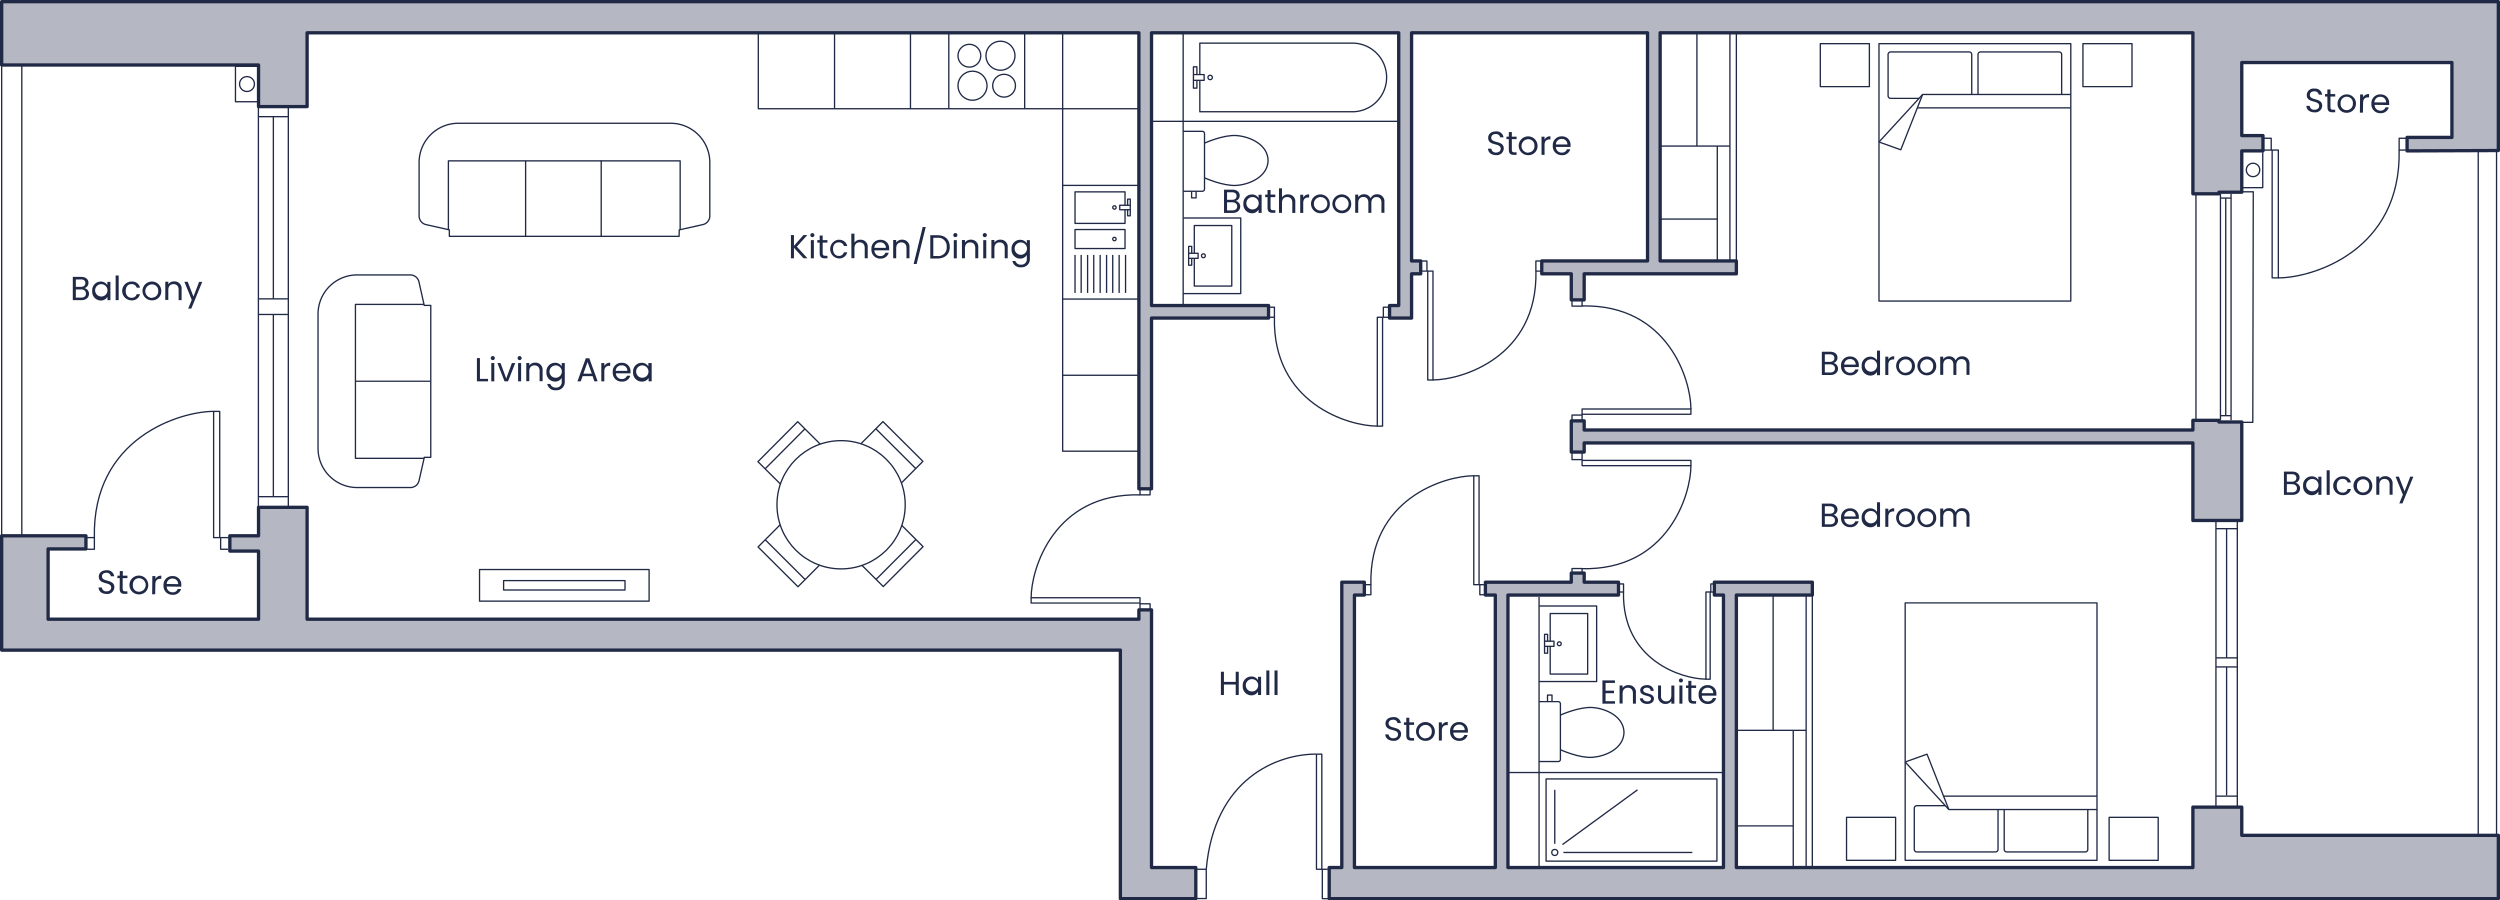<?xml version="1.0" encoding="UTF-8"?> <svg xmlns="http://www.w3.org/2000/svg" viewBox="0 0 752.03 270.83"><defs><style>.cls-1{fill:none;stroke-width:0.4px;}.cls-1,.cls-2{stroke:#202945;stroke-linejoin:round;}.cls-2{fill:#b5b7c2;stroke-linecap:round;}.cls-3{fill:#202945;}</style></defs><g id="Lines"><line class="cls-1" x1="584" y1="270.32" x2="584" y2="270.32"></line><line class="cls-1" x1="469.35" y1="261.12" x2="469.35" y2="260.96"></line><line class="cls-1" x1="504.23" y1="261.12" x2="504.23" y2="260.96"></line><line class="cls-1" x1="511.98" y1="261.12" x2="511.98" y2="260.96"></line><line class="cls-1" x1="523.61" y1="261.12" x2="523.61" y2="260.96"></line><line class="cls-1" x1="546.86" y1="261.12" x2="546.86" y2="260.96"></line><line class="cls-1" x1="538.14" y1="260.96" x2="537.74" y2="261.2"></line><line class="cls-1" x1="194.76" y1="186.28" x2="194.68" y2="186.28"></line><line class="cls-1" x1="718.43" y1="0.58" x2="718.91" y2="0.9"></line><line class="cls-1" x1="538.22" y1="9.63" x2="538.63" y2="9.87"></line><line class="cls-1" x1="676.69" y1="45.39" x2="676.69" y2="45.3"></line><line class="cls-1" x1="674.35" y1="24.56" x2="674.35" y2="18.82"></line><line class="cls-1" x1="10.44" y1="161.17" x2="6.56" y2="161.17"></line><line class="cls-1" x1="6.56" y1="19.55" x2="10.44" y2="19.55"></line><line class="cls-1" x1="6.56" y1="161.17" x2="6.56" y2="19.55"></line><line class="cls-1" x1="6.56" y1="19.55" x2="10.44" y2="19.55"></line><line class="cls-1" x1="6.56" y1="161.17" x2="10.44" y2="161.17"></line><line class="cls-1" x1="745.48" y1="251.27" x2="741.6" y2="251.27"></line><line class="cls-1" x1="745.48" y1="45.39" x2="745.48" y2="251.27"></line><line class="cls-1" x1="741.6" y1="251.27" x2="745.48" y2="251.27"></line><line class="cls-1" x1="462.97" y1="179.57" x2="462.97" y2="260.96"></line><line class="cls-1" x1="0.5" y1="161.55" x2="0.5" y2="19.08"></line><line class="cls-1" x1="21.42" y1="161.17" x2="21.34" y2="161.17"></line><line class="cls-1" x1="21.34" y1="161.17" x2="21.25" y2="161.17"></line><line class="cls-1" x1="21.25" y1="161.17" x2="10.44" y2="161.17"></line><line class="cls-1" x1="10.44" y1="19.55" x2="21.25" y2="19.55"></line><line class="cls-1" x1="21.25" y1="19.55" x2="21.34" y2="19.55"></line><line class="cls-1" x1="21.34" y1="19.55" x2="21.42" y2="19.55"></line><line class="cls-1" x1="750.99" y1="251.27" x2="750.99" y2="45.39"></line><line class="cls-1" x1="734.42" y1="251.27" x2="734.34" y2="251.27"></line><line class="cls-1" x1="734.34" y1="251.27" x2="734.25" y2="251.27"></line><line class="cls-1" x1="734.25" y1="45.39" x2="734.34" y2="45.39"></line><line class="cls-1" x1="545.17" y1="179" x2="545.17" y2="260.96"></line><line class="cls-1" x1="539.43" y1="248.44" x2="522.21" y2="248.44"></line><line class="cls-1" x1="539.43" y1="219.7" x2="539.43" y2="261.2"></line><line class="cls-1" x1="543.31" y1="219.7" x2="522.21" y2="219.7"></line><line class="cls-1" x1="533.38" y1="179" x2="533.38" y2="219.7"></line><line class="cls-1" x1="522.32" y1="9.87" x2="522.32" y2="78.49"></line><line class="cls-1" x1="516.58" y1="65.89" x2="499.39" y2="65.89"></line><line class="cls-1" x1="516.58" y1="43.94" x2="516.58" y2="78.49"></line><line class="cls-1" x1="520.38" y1="43.94" x2="499.39" y2="43.94"></line><line class="cls-1" x1="510.45" y1="9.87" x2="510.45" y2="43.94"></line><line class="cls-1" x1="520.38" y1="9.87" x2="520.38" y2="78.49"></line><line class="cls-1" x1="420.75" y1="36.5" x2="346.39" y2="36.5"></line><line class="cls-1" x1="355.91" y1="10.25" x2="355.91" y2="91.89"></line><line class="cls-1" x1="674.35" y1="45.8" x2="674.35" y2="45.95"></line><polyline class="cls-1" points="680.66 45.8 680.66 56.45 674.6 56.45"></polyline><line class="cls-1" x1="77.77" y1="30.61" x2="77.77" y2="30.45"></line><polyline class="cls-1" points="70.83 19.96 70.83 30.61 77.77 30.61"></polyline><line class="cls-1" x1="70.83" y1="19.96" x2="77.77" y2="19.96"></line><line class="cls-1" x1="77.77" y1="19.96" x2="70.83" y2="19.96"></line><line class="cls-1" x1="468.3" y1="179" x2="465.48" y2="179"></line><line class="cls-1" x1="518.44" y1="240.94" x2="518.44" y2="243.76"></line><line class="cls-1" x1="518.44" y1="240.94" x2="518.44" y2="240.13"></line><line class="cls-1" x1="463.14" y1="232.38" x2="462.81" y2="232.38"></line><line class="cls-1" x1="319.66" y1="112.89" x2="342.59" y2="112.89"></line><polyline class="cls-1" points="342.59 135.73 319.66 135.73 319.66 10.25"></polyline><line class="cls-1" x1="273.88" y1="32.71" x2="273.88" y2="9.87"></line><line class="cls-1" x1="251.04" y1="9.87" x2="251.04" y2="32.71"></line><polyline class="cls-1" points="228.11 9.87 228.11 32.71 342.59 32.71"></polyline><polyline class="cls-1" points="342.93 181.4 310.18 181.4 310.18 179.81 342.93 179.81 342.93 183.8"></polyline><polyline class="cls-1" points="345.96 146.96 345.96 148.86 342.93 148.86 342.93 146.96"></polyline><polyline class="cls-1" points="345.96 183.59 345.96 181.63 342.93 181.63"></polyline><path class="cls-1" d="M355.15,299.52c0-8.65,6.84-31.55,32.75-30.95" transform="translate(-44.97 -119.71)"></path><polyline class="cls-1" points="444.92 175.87 444.92 143.12 443.33 143.12 443.33 175.87 447.32 175.87"></polyline><polyline class="cls-1" points="410.48 178.9 412.38 178.9 412.38 175.87 410.48 175.87"></polyline><polyline class="cls-1" points="447.11 178.9 445.15 178.9 445.15 175.87"></polyline><path class="cls-1" d="M488.3,262.83c-8.65,0-31.55,6.83-30.95,32.74" transform="translate(-44.97 -119.71)"></path><polyline class="cls-1" points="429.48 81.55 429.48 114.3 431.06 114.3 431.06 81.55 427.07 81.55"></polyline><polyline class="cls-1" points="463.92 78.52 462.01 78.52 462.01 81.55 463.92 81.55"></polyline><polyline class="cls-1" points="427.29 78.52 429.24 78.52 429.24 81.55"></polyline><path class="cls-1" d="M476,234c8.65,0,31.54-6.84,31-32.75" transform="translate(-44.97 -119.71)"></path><polyline class="cls-1" points="475.91 124.61 508.65 124.61 508.65 123.03 475.91 123.03 475.91 127.02"></polyline><polyline class="cls-1" points="472.88 90.18 472.88 92.08 475.91 92.08 475.91 90.18"></polyline><polyline class="cls-1" points="472.88 126.81 472.88 124.85 475.91 124.85"></polyline><path class="cls-1" d="M553.62,242.74c0-8.65-6.84-31.55-32.75-31" transform="translate(-44.97 -119.71)"></path><polyline class="cls-1" points="683.49 45.14 683.49 83.59 685.35 83.59 685.35 45.14 680.66 45.14"></polyline><polyline class="cls-1" points="723.92 41.59 721.69 41.59 721.69 45.14 723.92 45.14"></polyline><polyline class="cls-1" points="680.92 41.59 683.21 41.59 683.21 45.14"></polyline><path class="cls-1" d="M730.32,203.3c10.15,0,37-8,36.34-38.46" transform="translate(-44.97 -119.71)"></path><polyline class="cls-1" points="475.91 138.49 508.65 138.49 508.65 140.07 475.91 140.07 475.91 136.08"></polyline><polyline class="cls-1" points="472.88 172.92 472.88 171.02 475.91 171.02 475.91 172.92"></polyline><polyline class="cls-1" points="472.88 136.3 472.88 138.25 475.91 138.25"></polyline><path class="cls-1" d="M553.62,259.78c0,8.65-6.84,31.54-32.75,31" transform="translate(-44.97 -119.71)"></path><polyline class="cls-1" points="514.44 178.08 514.44 204.32 513.17 204.32 513.17 178.08 516.37 178.08"></polyline><polyline class="cls-1" points="486.86 175.66 488.38 175.66 488.38 178.08 486.86 178.08"></polyline><polyline class="cls-1" points="516.2 175.66 514.63 175.66 514.63 178.08"></polyline><path class="cls-1" d="M558.14,324c-6.93,0-25.27-5.48-24.8-26.23" transform="translate(-44.97 -119.71)"></path><polyline class="cls-1" points="415.89 95.44 415.89 128.19 414.31 128.19 414.31 95.44 418.3 95.44"></polyline><polyline class="cls-1" points="381.46 92.41 383.36 92.41 383.36 95.44 381.46 95.44"></polyline><polyline class="cls-1" points="418.09 92.41 416.13 92.41 416.13 95.44"></polyline><path class="cls-1" d="M459.28,247.89c-8.65,0-31.55-6.84-30.95-32.75" transform="translate(-44.97 -119.71)"></path><polyline class="cls-1" points="66.09 161.71 66.09 123.76 64.26 123.76 64.26 161.71 68.89 161.71"></polyline><polyline class="cls-1" points="26.19 165.22 28.39 165.22 28.39 161.71 26.19 161.71"></polyline><polyline class="cls-1" points="68.64 165.22 66.37 165.22 66.37 161.71"></polyline><path class="cls-1" d="M109.23,243.46c-10,0-36.56,7.93-35.87,38" transform="translate(-44.97 -119.71)"></path><path class="cls-1" d="M249.25,190.8H180.14v-1.94l-7-1.58a2.69,2.69,0,0,1-2.1-2.62V168.6a11.81,11.81,0,0,1,11.81-11.81h63.83a11.81,11.81,0,0,1,11.81,11.81v16.06a2.67,2.67,0,0,1-2.1,2.61l-7.09,1.59Z" transform="translate(-44.97 -119.71)"></path><polyline class="cls-1" points="204.6 69.08 204.6 48.39 134.88 48.39 134.88 69.09"></polyline><line class="cls-1" x1="158.11" y1="48.39" x2="158.11" y2="71.1"></line><line class="cls-1" x1="180.85" y1="48.29" x2="180.85" y2="71.1"></line><path class="cls-1" d="M174.55,211.58v45.7h-1.94l-1.58,7a2.67,2.67,0,0,1-2.61,2.09h-16a11.77,11.77,0,0,1-11.78-11.78V214.19a11.77,11.77,0,0,1,11.78-11.78h16A2.69,2.69,0,0,1,171,204.5l1.58,7.08Z" transform="translate(-44.97 -119.71)"></path><polyline class="cls-1" points="127.57 91.56 106.92 91.56 106.92 137.87 127.58 137.87"></polyline><line class="cls-1" x1="106.92" y1="114.68" x2="129.58" y2="114.68"></line><rect class="cls-1" x="144.25" y="171.32" width="51.01" height="9.51"></rect><rect class="cls-1" x="151.49" y="174.66" width="36.52" height="2.82"></rect><line class="cls-1" x1="285.41" y1="10.1" x2="285.41" y2="32.71"></line><line class="cls-1" x1="308.23" y1="32.71" x2="308.23" y2="9.97"></line><circle class="cls-1" cx="291.6" cy="16.76" r="3.43"></circle><circle class="cls-1" cx="300.95" cy="16.76" r="4.37"></circle><circle class="cls-1" cx="302.04" cy="25.78" r="3.43"></circle><circle class="cls-1" cx="292.54" cy="25.78" r="4.37"></circle><line class="cls-1" x1="342.36" y1="89.96" x2="319.52" y2="89.96"></line><line class="cls-1" x1="342.36" y1="55.78" x2="319.52" y2="55.78"></line><line class="cls-1" x1="330.94" y1="76.69" x2="330.94" y2="88.11"></line><line class="cls-1" x1="332.87" y1="76.69" x2="332.87" y2="88.11"></line><line class="cls-1" x1="334.72" y1="76.69" x2="334.72" y2="88.11"></line><line class="cls-1" x1="336.65" y1="76.69" x2="336.65" y2="88.11"></line><line class="cls-1" x1="329.01" y1="76.69" x2="329.01" y2="88.11"></line><line class="cls-1" x1="327.16" y1="76.69" x2="327.16" y2="88.11"></line><line class="cls-1" x1="325.23" y1="76.69" x2="325.23" y2="88.11"></line><line class="cls-1" x1="323.38" y1="76.69" x2="323.38" y2="88.11"></line><rect class="cls-1" x="323.38" y="69.05" width="15.04" height="5.71"></rect><polyline class="cls-1" points="338.42 63.09 338.42 67.2 323.38 67.2 323.38 57.71 338.42 57.71 338.42 61.74"></polyline><line class="cls-1" x1="338.58" y1="76.69" x2="338.58" y2="88.11"></line><circle class="cls-1" cx="335.23" cy="62.41" r="0.51"></circle><circle class="cls-1" cx="335.23" cy="71.9" r="0.51"></circle><polyline class="cls-1" points="339.2 61.74 339.2 59.91 340 59.91 340 64.91 339.2 64.91 339.2 63.09"></polyline><polyline class="cls-1" points="340 63.09 336.83 63.09 336.83 61.74 340 61.74"></polyline><circle class="cls-1" cx="74.3" cy="25.28" r="2.24"></circle><line class="cls-1" x1="86.73" y1="32.06" x2="86.73" y2="152.61"></line><line class="cls-1" x1="77.73" y1="32.06" x2="77.73" y2="152.61"></line><line class="cls-1" x1="86.62" y1="35.09" x2="77.73" y2="35.09"></line><line class="cls-1" x1="82.23" y1="35.09" x2="82.23" y2="89.91"></line><line class="cls-1" x1="86.62" y1="149.41" x2="77.73" y2="149.41"></line><polyline class="cls-1" points="397.62 261.48 397.62 226.86 396.01 226.86"></polyline><polyline class="cls-1" points="396.01 226.86 396.01 261.48 399.44 261.48"></polyline><line class="cls-1" x1="359.71" y1="261.48" x2="362.84" y2="261.48"></line><path class="cls-1" d="M441,346.56c-11.65-.08-30.76,7.21-33.17,34.62V390h-3.13" transform="translate(-44.97 -119.71)"></path><polyline class="cls-1" points="397.77 261.48 397.77 270.33 400.89 270.33"></polyline><path class="cls-1" d="M400.88,177.24h5.76a.66.66,0,0,0,.66-.66v-16.7a.65.65,0,0,0-.66-.66h-5.76" transform="translate(-44.97 -119.71)"></path><polyline class="cls-1" points="358.45 57.51 358.45 59.52 359.8 59.52 359.8 57.51"></polyline><path class="cls-1" d="M407.3,162.77s5.67-2.59,9.66-2.28,9.36,2.67,9.47,7.5v0c-.11,4.83-5.47,7.2-9.47,7.49s-9.66-2.28-9.66-2.28" transform="translate(-44.97 -119.71)"></path><circle class="cls-1" cx="362" cy="76.94" r="0.58"></circle><polyline class="cls-1" points="355.92 88.31 373.23 88.31 373.23 65.58 355.92 65.58"></polyline><polyline class="cls-1" points="359.26 76.18 359.26 67.84 370.53 67.84 370.53 86.05 359.26 86.05 359.26 77.71"></polyline><polyline class="cls-1" points="358.48 76.18 358.48 74.11 357.56 74.11 357.56 79.78 358.48 79.78 358.48 77.71"></polyline><polyline class="cls-1" points="357.56 77.71 360.4 77.71 360.4 76.18 357.56 76.18"></polyline><path class="cls-1" d="M507.94,330.77h5.76a.66.66,0,0,1,.66.66v16.7a.65.65,0,0,1-.66.66h-5.76" transform="translate(-44.97 -119.71)"></path><polyline class="cls-1" points="465.51 211.09 465.51 209.08 466.86 209.08 466.86 211.09"></polyline><path class="cls-1" d="M514.36,345.24s5.67,2.59,9.66,2.28,9.36-2.66,9.47-7.49v0c-.11-4.83-5.47-7.2-9.47-7.49s-9.66,2.28-9.66,2.28" transform="translate(-44.97 -119.71)"></path><circle class="cls-1" cx="469.06" cy="193.66" r="0.58"></circle><polyline class="cls-1" points="462.97 182.29 480.29 182.29 480.29 205.02 462.97 205.02"></polyline><polyline class="cls-1" points="466.32 194.42 466.32 202.76 477.59 202.76 477.59 184.56 466.32 184.56 466.32 192.89"></polyline><polyline class="cls-1" points="465.53 194.42 465.53 196.49 464.62 196.49 464.62 190.82 465.53 190.82 465.53 192.89"></polyline><polyline class="cls-1" points="464.62 192.89 467.46 192.89 467.46 194.42 464.62 194.42"></polyline><circle class="cls-1" cx="364.03" cy="23.3" r="0.66"></circle><path class="cls-1" d="M405.89,143.88v9.45h45.87A10.32,10.32,0,0,0,462.08,143h0a10.32,10.32,0,0,0-10.32-10.32H405.89v9.45" transform="translate(-44.97 -119.71)"></path><polyline class="cls-1" points="360.04 24.17 360.04 26.52 359 26.52 359 20.09 360.04 20.09 360.04 22.43"></polyline><polyline class="cls-1" points="359 22.43 362.22 22.43 362.22 24.17 359 24.17"></polyline><line class="cls-1" x1="518.44" y1="232.38" x2="453.61" y2="232.38"></line><rect class="cls-1" x="465.08" y="234.31" width="51.39" height="24.73"></rect><circle class="cls-1" cx="467.69" cy="256.43" r="0.91"></circle><line class="cls-1" x1="467.69" y1="253.82" x2="467.69" y2="237.59"></line><line class="cls-1" x1="470.3" y1="256.43" x2="509.07" y2="256.43"></line><line class="cls-1" x1="470" y1="254.06" x2="492.58" y2="237.59"></line><line class="cls-1" x1="543.31" y1="179" x2="543.31" y2="261.38"></line><rect class="cls-1" x="618.07" y="301.07" width="57.7" height="77.43" transform="translate(1248.87 559.86) rotate(180)"></rect><polyline class="cls-1" points="573.1 229.21 586.24 243.52 630.8 243.52"></polyline><line class="cls-1" x1="630.8" y1="239.49" x2="584.65" y2="239.49"></line><polyline class="cls-1" points="586.24 243.52 579.67 226.86 573.1 229.21"></polyline><path class="cls-1" d="M673,363.22v12a.77.77,0,0,1-.77.77H648.64a.78.78,0,0,1-.78-.77v-12" transform="translate(-44.97 -119.71)"></path><path class="cls-1" d="M646,363.22v12a.78.78,0,0,1-.78.77H621.59a.78.78,0,0,1-.78-.77V362.84a.77.77,0,0,1,.78-.77h8.55" transform="translate(-44.97 -119.71)"></path><rect class="cls-1" x="679.42" y="365.57" width="14.76" height="12.93" transform="translate(1328.63 624.37) rotate(180)"></rect><rect class="cls-1" x="600.42" y="365.57" width="14.76" height="12.93" transform="translate(1170.64 624.37) rotate(180)"></rect><rect class="cls-1" x="610.18" y="132.84" width="57.7" height="77.43" transform="translate(1233.1 223.4) rotate(180)"></rect><polyline class="cls-1" points="565.22 42.72 578.35 28.41 622.92 28.41"></polyline><line class="cls-1" x1="622.92" y1="32.44" x2="576.76" y2="32.44"></line><polyline class="cls-1" points="578.35 28.41 571.78 45.06 565.22 42.72"></polyline><path class="cls-1" d="M665.14,148.11v-12a.78.78,0,0,0-.78-.78H640.75a.77.77,0,0,0-.77.78v12" transform="translate(-44.97 -119.71)"></path><path class="cls-1" d="M638.09,148.11v-12a.78.78,0,0,0-.77-.78H613.7a.78.78,0,0,0-.77.78v12.41a.78.78,0,0,0,.77.78h8.56" transform="translate(-44.97 -119.71)"></path><rect class="cls-1" x="671.53" y="132.84" width="14.76" height="12.93" transform="translate(1312.86 158.9) rotate(180)"></rect><rect class="cls-1" x="592.54" y="132.84" width="14.76" height="12.93" transform="translate(1154.87 158.9) rotate(180)"></rect><line class="cls-1" x1="673.01" y1="156.98" x2="673.01" y2="242.67"></line><line class="cls-1" x1="666.58" y1="156.98" x2="666.58" y2="242.67"></line><line class="cls-1" x1="672.93" y1="159.03" x2="666.58" y2="159.03"></line><line class="cls-1" x1="669.79" y1="159.03" x2="669.79" y2="197.89"></line><line class="cls-1" x1="672.93" y1="239.49" x2="666.58" y2="239.49"></line><circle class="cls-1" cx="677.74" cy="51.12" r="2.02"></circle><line class="cls-1" x1="667.94" y1="57.75" x2="667.94" y2="57.67"></line><line class="cls-1" x1="660.57" y1="126.2" x2="660.57" y2="58.53"></line><line class="cls-1" x1="671.13" y1="59.58" x2="667.94" y2="59.58"></line><line class="cls-1" x1="667.94" y1="126.42" x2="667.94" y2="58.3"></line><line class="cls-1" x1="671.13" y1="126.44" x2="671.13" y2="58.29"></line><polyline class="cls-1" points="674.4 127.04 677.67 127.04 677.81 57.69 674.54 57.69"></polyline><line class="cls-1" x1="671.13" y1="125.03" x2="667.94" y2="125.03"></line><polyline class="cls-1" points="258.97 133.49 265.61 126.82 277.62 138.78 271.15 145.28"></polyline><line class="cls-1" x1="263.46" y1="128.98" x2="275.47" y2="140.95"></line><polyline class="cls-1" points="246.51 170 240.04 176.5 228.03 164.53 234.68 157.86"></polyline><line class="cls-1" x1="242.2" y1="174.34" x2="230.18" y2="162.36"></line><polyline class="cls-1" points="271.28 158.06 277.67 164.44 265.7 176.45 259.3 170.08"></polyline><line class="cls-1" x1="275.51" y1="162.29" x2="263.53" y2="174.3"></line><polyline class="cls-1" points="234.75 145.6 227.99 138.87 239.96 126.85 246.72 133.59"></polyline><line class="cls-1" x1="230.15" y1="141.03" x2="242.12" y2="129.01"></line><circle class="cls-1" cx="253.01" cy="151.84" r="19.29"></circle><line class="cls-1" x1="669.53" y1="125.03" x2="669.53" y2="59.58"></line><line class="cls-1" x1="672.93" y1="197.89" x2="666.58" y2="197.89"></line><line class="cls-1" x1="672.93" y1="200.62" x2="666.58" y2="200.62"></line><line class="cls-1" x1="669.79" y1="200.62" x2="669.79" y2="239.31"></line><line class="cls-1" x1="86.62" y1="89.91" x2="77.73" y2="89.91"></line><line class="cls-1" x1="86.62" y1="94.6" x2="77.73" y2="94.6"></line><line class="cls-1" x1="82.23" y1="94.6" x2="82.23" y2="149.41"></line></g><g id="Blocks"><line class="cls-2" x1="14.47" y1="165.12" x2="0.5" y2="165.12"></line><polygon class="cls-2" points="359.71 260.96 359.71 270.33 337.02 270.33 337.02 195.56 0.5 195.56 0.5 161.18 25.85 161.18 25.85 165.12 14.47 165.12 14.47 186.27 77.77 186.27 77.77 165.76 69.14 165.76 69.14 161.18 77.77 161.18 77.77 152.61 92.38 152.61 92.38 186.27 342.59 186.27 342.59 183.45 346.39 183.45 346.39 260.96 359.71 260.96"></polygon><polyline class="cls-2" points="674.35 126.94 667.48 126.94 667.48 126.44 659.65 126.44 659.65 129.35 476.54 129.35 476.54 126.61 472.66 126.61 472.66 135.98 476.54 135.98 476.54 133.24 659.65 133.24 659.65 156.57 674.35 156.57 674.35 126.94"></polyline><polyline class="cls-2" points="399.84 270.32 751.53 270.32 751.53 251.27 674.35 251.27 674.35 242.79 659.65 242.79 659.65 260.96 522.32 260.96 522.32 179 545.17 179 545.17 175.13 515.7 175.13 515.7 179 518.44 179 518.44 260.96 463.13 260.96 462.81 260.96 462.73 260.96 462.25 260.96 453.61 260.96 453.61 234.06 453.61 232.38 453.61 179 486.86 179 486.86 175.13 476.54 175.13 476.54 172.39 472.66 172.39 472.66 175.13 446.83 175.13 446.83 179 449.81 179 449.81 260.96 407.43 260.96 407.43 179 410.41 179 410.41 175.13 403.63 175.13 403.63 175.62 403.63 179 403.63 260.96 399.84 260.96 399.84 270.32"></polyline><polygon class="cls-2" points="751.53 0.5 751.53 45.28 724.08 45.39 724.08 41.33 737.57 41.33 737.57 18.82 674.35 18.82 674.35 40.79 680.73 40.79 680.73 45.39 674.35 45.39 674.35 57.82 667.48 57.82 667.48 58.3 659.65 58.3 659.65 9.87 499.39 9.87 499.39 78.49 522.32 78.49 522.32 82.37 476.54 82.37 476.54 90.2 472.66 90.2 472.66 82.37 463.78 82.37 463.78 78.49 495.6 78.49 495.6 9.87 424.62 9.87 424.62 78.49 427.36 78.49 427.36 82.37 424.62 82.37 424.62 95.68 418 95.68 418 91.9 420.75 91.9 420.75 9.87 346.39 9.87 346.39 91.9 381.59 91.9 381.59 95.68 346.39 95.68 346.39 147.03 342.59 147.03 342.59 9.87 92.38 9.87 92.38 32.06 77.77 32.06 77.77 19.55 0.5 19.55 0.5 0.5 751.53 0.5"></polygon></g><g id="Text"><path class="cls-3" d="M495,166.37c-1.4,0-2.39-.78-2.41-1.93h1A1.29,1.29,0,0,0,495,165.6c.88,0,1.4-.5,1.4-1.16,0-1.88-3.77-.68-3.77-3.27,0-1.15.93-1.93,2.31-1.93a2.08,2.08,0,0,1,2.31,1.79h-1a1.26,1.26,0,0,0-1.35-1c-.75,0-1.34.37-1.34,1.12,0,1.8,3.76.68,3.76,3.26A2.09,2.09,0,0,1,495,166.37Z" transform="translate(-44.97 -119.71)"></path><path class="cls-3" d="M498.84,161.57h-.71v-.75h.71v-1.38h.91v1.38h1.43v.75h-1.43v3.23c0,.54.2.73.76.73h.67v.77h-.82c-1,0-1.52-.4-1.52-1.5Z" transform="translate(-44.97 -119.71)"></path><path class="cls-3" d="M504.67,166.39a2.83,2.83,0,1,1,2.81-2.84A2.72,2.72,0,0,1,504.67,166.39Zm0-.8a1.86,1.86,0,0,0,1.88-2,1.84,1.84,0,0,0-1.85-2,2,2,0,0,0,0,4.07Z" transform="translate(-44.97 -119.71)"></path><path class="cls-3" d="M509.59,166.3h-.91v-5.48h.91v.89a1.85,1.85,0,0,1,1.77-1v.94h-.24c-.87,0-1.53.39-1.53,1.66Z" transform="translate(-44.97 -119.71)"></path><path class="cls-3" d="M514.78,166.39a2.64,2.64,0,0,1-2.71-2.84,2.61,2.61,0,0,1,2.71-2.82,2.51,2.51,0,0,1,2.63,2.62,4.93,4.93,0,0,1,0,.55H513a1.72,1.72,0,0,0,1.78,1.72,1.51,1.51,0,0,0,1.54-1h1A2.46,2.46,0,0,1,514.78,166.39ZM513,163.16h3.46a1.61,1.61,0,0,0-1.73-1.66A1.7,1.7,0,0,0,513,163.16Z" transform="translate(-44.97 -119.71)"></path><path class="cls-3" d="M415.77,183.76h-2.6v-7h2.5c1.47,0,2.21.8,2.21,1.77a1.63,1.63,0,0,1-1.22,1.61,1.74,1.74,0,0,1,1.38,1.71C418,182.94,417.21,183.76,415.77,183.76Zm-.18-6.21h-1.51v2.26h1.53c.85,0,1.34-.42,1.34-1.13S416.48,177.55,415.59,177.55Zm.07,3h-1.58V183h1.61c.9,0,1.44-.45,1.44-1.21S416.55,180.56,415.66,180.56Z" transform="translate(-44.97 -119.71)"></path><path class="cls-3" d="M421.56,178.2a2.27,2.27,0,0,1,2,1.09v-1h.92v5.47h-.92v-1a2.29,2.29,0,0,1-2.05,1.11A2.63,2.63,0,0,1,419,181,2.6,2.6,0,0,1,421.56,178.2Zm.18.79a1.85,1.85,0,0,0-1.85,2,1.86,1.86,0,1,0,1.85-2Z" transform="translate(-44.97 -119.71)"></path><path class="cls-3" d="M426.26,179h-.71v-.75h.71v-1.38h.91v1.38h1.43V179h-1.43v3.22c0,.54.2.73.76.73h.67v.77h-.82c-1,0-1.52-.4-1.52-1.5Z" transform="translate(-44.97 -119.71)"></path><path class="cls-3" d="M429.7,176.37h.91v2.71a2.06,2.06,0,0,1,1.81-.89,2.11,2.11,0,0,1,2.19,2.35v3.22h-.9v-3.09c0-1.12-.61-1.69-1.53-1.69s-1.57.58-1.57,1.76v3h-.91Z" transform="translate(-44.97 -119.71)"></path><path class="cls-3" d="M437,183.76h-.91v-5.47H437v.89a1.85,1.85,0,0,1,1.77-1v.94h-.24c-.87,0-1.53.39-1.53,1.66Z" transform="translate(-44.97 -119.71)"></path><path class="cls-3" d="M442.22,183.85A2.83,2.83,0,1,1,445,181,2.71,2.71,0,0,1,442.22,183.85Zm0-.8a2,2,0,0,0,0-4.06,2,2,0,0,0,0,4.06Z" transform="translate(-44.97 -119.71)"></path><path class="cls-3" d="M448.62,183.85a2.83,2.83,0,1,1,2.81-2.83A2.71,2.71,0,0,1,448.62,183.85Zm0-.8a2,2,0,0,0,0-4.06,2,2,0,0,0,0,4.06Z" transform="translate(-44.97 -119.71)"></path><path class="cls-3" d="M460.53,180.67c0-1.12-.6-1.69-1.49-1.69s-1.55.59-1.55,1.76v3h-.9v-3.09c0-1.12-.6-1.69-1.5-1.69s-1.55.59-1.55,1.76v3h-.91v-5.47h.91v.79a2,2,0,0,1,1.73-.89,2.06,2.06,0,0,1,2,1.22,2,2,0,0,1,1.94-1.22,2.12,2.12,0,0,1,2.21,2.35v3.22h-.9Z" transform="translate(-44.97 -119.71)"></path><path class="cls-3" d="M595.59,232.52H593v-7h2.5c1.47,0,2.21.8,2.21,1.77a1.63,1.63,0,0,1-1.22,1.61,1.74,1.74,0,0,1,1.38,1.72C597.86,231.7,597,232.52,595.59,232.52Zm-.18-6.22H593.9v2.26h1.53c.85,0,1.34-.42,1.34-1.13S596.3,226.3,595.41,226.3Zm.07,3H593.9v2.46h1.61c.9,0,1.44-.45,1.44-1.21S596.37,229.31,595.48,229.31Z" transform="translate(-44.97 -119.71)"></path><path class="cls-3" d="M601.49,232.61a2.64,2.64,0,0,1-2.71-2.84,2.61,2.61,0,0,1,2.71-2.82,2.51,2.51,0,0,1,2.63,2.62,4.93,4.93,0,0,1,0,.55h-4.38a1.72,1.72,0,0,0,1.78,1.72,1.51,1.51,0,0,0,1.54-1h1A2.46,2.46,0,0,1,601.49,232.61Zm-1.77-3.23h3.46a1.61,1.61,0,0,0-1.73-1.66A1.7,1.7,0,0,0,599.72,229.38Z" transform="translate(-44.97 -119.71)"></path><path class="cls-3" d="M607.59,227a2.39,2.39,0,0,1,2,1.07v-2.9h.92v7.4h-.92v-1a2.25,2.25,0,0,1-2,1.12,2.64,2.64,0,0,1-2.6-2.85A2.6,2.6,0,0,1,607.59,227Zm.17.79a1.85,1.85,0,0,0-1.85,2,1.86,1.86,0,1,0,1.85-2Z" transform="translate(-44.97 -119.71)"></path><path class="cls-3" d="M613,232.52h-.91V227H613v.89a1.85,1.85,0,0,1,1.77-1v.94h-.24c-.87,0-1.53.39-1.53,1.66Z" transform="translate(-44.97 -119.71)"></path><path class="cls-3" d="M618.2,232.61a2.83,2.83,0,1,1,2.81-2.84A2.72,2.72,0,0,1,618.2,232.61Zm0-.8a1.86,1.86,0,0,0,1.88-2,1.84,1.84,0,0,0-1.85-2,2,2,0,0,0,0,4.07Z" transform="translate(-44.97 -119.71)"></path><path class="cls-3" d="M624.6,232.61a2.83,2.83,0,1,1,2.81-2.84A2.72,2.72,0,0,1,624.6,232.61Zm0-.8a1.86,1.86,0,0,0,1.88-2,1.84,1.84,0,0,0-1.85-2,2,2,0,0,0,0,4.07Z" transform="translate(-44.97 -119.71)"></path><path class="cls-3" d="M636.52,229.42c0-1.12-.6-1.69-1.5-1.69s-1.55.59-1.55,1.77v3h-.9v-3.1c0-1.12-.6-1.69-1.5-1.69s-1.55.59-1.55,1.77v3h-.91V227h.91v.79a2,2,0,0,1,1.73-.89,2.06,2.06,0,0,1,2,1.22,2,2,0,0,1,1.94-1.22,2.12,2.12,0,0,1,2.22,2.35v3.23h-.9Z" transform="translate(-44.97 -119.71)"></path><path class="cls-3" d="M595.59,278.2H593v-7h2.5c1.47,0,2.21.8,2.21,1.77a1.63,1.63,0,0,1-1.22,1.61,1.74,1.74,0,0,1,1.38,1.72C597.86,277.38,597,278.2,595.59,278.2Zm-.18-6.22H593.9v2.26h1.53c.85,0,1.34-.42,1.34-1.13S596.3,272,595.41,272Zm.07,3H593.9v2.46h1.61c.9,0,1.44-.45,1.44-1.21S596.37,275,595.48,275Z" transform="translate(-44.97 -119.71)"></path><path class="cls-3" d="M601.49,278.29a2.64,2.64,0,0,1-2.71-2.84,2.61,2.61,0,0,1,2.71-2.82,2.51,2.51,0,0,1,2.63,2.62,4.93,4.93,0,0,1,0,.55h-4.38a1.72,1.72,0,0,0,1.78,1.72,1.51,1.51,0,0,0,1.54-1h1A2.46,2.46,0,0,1,601.49,278.29Zm-1.77-3.23h3.46a1.61,1.61,0,0,0-1.73-1.66A1.7,1.7,0,0,0,599.72,275.06Z" transform="translate(-44.97 -119.71)"></path><path class="cls-3" d="M607.59,272.63a2.39,2.39,0,0,1,2,1.07v-2.9h.92v7.4h-.92v-1a2.25,2.25,0,0,1-2,1.12,2.64,2.64,0,0,1-2.6-2.85A2.6,2.6,0,0,1,607.59,272.63Zm.17.79a1.85,1.85,0,0,0-1.85,2,1.86,1.86,0,1,0,1.85-2Z" transform="translate(-44.97 -119.71)"></path><path class="cls-3" d="M613,278.2h-.91v-5.48H613v.89a1.85,1.85,0,0,1,1.77-1v.94h-.24c-.87,0-1.53.39-1.53,1.66Z" transform="translate(-44.97 -119.71)"></path><path class="cls-3" d="M618.2,278.29a2.83,2.83,0,1,1,2.81-2.84A2.72,2.72,0,0,1,618.2,278.29Zm0-.8a1.86,1.86,0,0,0,1.88-2,1.84,1.84,0,0,0-1.85-2,2,2,0,0,0,0,4.07Z" transform="translate(-44.97 -119.71)"></path><path class="cls-3" d="M624.6,278.29a2.83,2.83,0,1,1,2.81-2.84A2.72,2.72,0,0,1,624.6,278.29Zm0-.8a1.86,1.86,0,0,0,1.88-2,1.84,1.84,0,0,0-1.85-2,2,2,0,0,0,0,4.07Z" transform="translate(-44.97 -119.71)"></path><path class="cls-3" d="M636.52,275.1c0-1.12-.6-1.69-1.5-1.69s-1.55.59-1.55,1.77v3h-.9v-3.1c0-1.12-.6-1.69-1.5-1.69s-1.55.59-1.55,1.77v3h-.91v-5.48h.91v.79a2,2,0,0,1,1.73-.89,2.06,2.06,0,0,1,2,1.22,2,2,0,0,1,1.94-1.22,2.12,2.12,0,0,1,2.22,2.35v3.23h-.9Z" transform="translate(-44.97 -119.71)"></path><path class="cls-3" d="M741.15,153.5c-1.4,0-2.38-.81-2.39-1.95h1a1.29,1.29,0,0,0,1.43,1.17c.88,0,1.41-.48,1.41-1.14,0-1.88-3.76-.72-3.73-3.31a2,2,0,0,1,2.34-1.9,2.06,2.06,0,0,1,2.28,1.81h-1a1.25,1.25,0,0,0-1.33-1c-.75,0-1.35.35-1.36,1.1,0,1.8,3.75.72,3.72,3.3A2.08,2.08,0,0,1,741.15,153.5Z" transform="translate(-44.97 -119.71)"></path><path class="cls-3" d="M745.07,148.75h-.71V148h.71v-1.38H746V148l1.43,0v.75l-1.43,0,0,3.23c0,.54.19.73.75.74h.67v.77h-.82c-1,0-1.51-.42-1.5-1.52Z" transform="translate(-44.97 -119.71)"></path><path class="cls-3" d="M750.84,153.64a2.66,2.66,0,0,1-2.7-2.87,2.77,2.77,0,1,1,2.7,2.87Zm0-.8a1.86,1.86,0,0,0,1.9-2,1.85,1.85,0,1,0-3.68,0A1.81,1.81,0,0,0,750.85,152.84Z" transform="translate(-44.97 -119.71)"></path><path class="cls-3" d="M755.76,153.61h-.91l.07-5.48h.91V149a1.85,1.85,0,0,1,1.78-1V149h-.24c-.87,0-1.54.37-1.55,1.64Z" transform="translate(-44.97 -119.71)"></path><path class="cls-3" d="M761,153.76a2.64,2.64,0,0,1-2.68-2.87,2.61,2.61,0,0,1,2.75-2.78,2.5,2.5,0,0,1,2.59,2.65,4.93,4.93,0,0,1,0,.55l-4.38-.06A1.72,1.72,0,0,0,761,153a1.5,1.5,0,0,0,1.55-1h1A2.45,2.45,0,0,1,761,153.76Zm-1.73-3.25,3.46,0a1.62,1.62,0,0,0-1.71-1.68A1.7,1.7,0,0,0,759.22,150.51Z" transform="translate(-44.97 -119.71)"></path><path class="cls-3" d="M77,298.37c-1.39,0-2.37-.8-2.38-1.95h1A1.28,1.28,0,0,0,77,297.6c.88,0,1.41-.48,1.42-1.14,0-1.88-3.76-.72-3.73-3.31,0-1.15,1-1.92,2.33-1.9a2.08,2.08,0,0,1,2.29,1.81h-1A1.27,1.27,0,0,0,77,292c-.75,0-1.34.35-1.35,1.1,0,1.8,3.75.72,3.72,3.3A2.1,2.1,0,0,1,77,298.37Z" transform="translate(-44.97 -119.71)"></path><path class="cls-3" d="M81,293.62h-.71v-.75H81l0-1.38.91,0,0,1.38H83.3v.75l-1.43,0,0,3.23c0,.54.2.73.75.74h.67v.77h-.81c-1,0-1.52-.42-1.51-1.52Z" transform="translate(-44.97 -119.71)"></path><path class="cls-3" d="M86.72,298.51a2.83,2.83,0,1,1,2.85-2.8A2.72,2.72,0,0,1,86.72,298.51Zm0-.8a2,2,0,0,0,.08-4.07,1.82,1.82,0,0,0-1.85,2A1.8,1.8,0,0,0,86.73,297.71Z" transform="translate(-44.97 -119.71)"></path><path class="cls-3" d="M91.65,298.48h-.91L90.8,293h.91v.89a1.83,1.83,0,0,1,1.78-1v.93h-.24c-.87,0-1.53.37-1.55,1.64Z" transform="translate(-44.97 -119.71)"></path><path class="cls-3" d="M96.83,298.63a2.63,2.63,0,0,1-2.67-2.87A2.6,2.6,0,0,1,96.9,293a2.51,2.51,0,0,1,2.6,2.65,4.91,4.91,0,0,1,0,.55l-4.38-.06a1.72,1.72,0,0,0,1.76,1.74,1.49,1.49,0,0,0,1.55-1h1A2.45,2.45,0,0,1,96.83,298.63Zm-1.73-3.25,3.46.05a1.61,1.61,0,0,0-1.71-1.68A1.7,1.7,0,0,0,95.1,295.38Z" transform="translate(-44.97 -119.71)"></path><path class="cls-3" d="M734.57,268.57H732v-7h2.5c1.46,0,2.2.8,2.2,1.77a1.62,1.62,0,0,1-1.21,1.61,1.74,1.74,0,0,1,1.37,1.72C736.83,267.75,736,268.57,734.57,268.57Zm-.18-6.22h-1.51v2.26h1.53c.84,0,1.34-.42,1.34-1.13S735.28,262.35,734.39,262.35Zm.07,3h-1.58v2.46h1.61c.89,0,1.43-.45,1.43-1.21S735.34,265.36,734.46,265.36Z" transform="translate(-44.97 -119.71)"></path><path class="cls-3" d="M740.36,263a2.26,2.26,0,0,1,2,1.09v-1h.92v5.48h-.92v-1a2.28,2.28,0,0,1-2,1.11,2.64,2.64,0,0,1-2.59-2.85A2.6,2.6,0,0,1,740.36,263Zm.18.79a1.85,1.85,0,0,0-1.85,2,1.86,1.86,0,1,0,1.85-2Z" transform="translate(-44.97 -119.71)"></path><path class="cls-3" d="M744.86,261.17h.91v7.4h-.91Z" transform="translate(-44.97 -119.71)"></path><path class="cls-3" d="M749.65,263a2.38,2.38,0,0,1,2.52,1.85h-1a1.48,1.48,0,0,0-1.54-1.08c-1,0-1.74.71-1.74,2.05s.74,2.07,1.74,2.07a1.46,1.46,0,0,0,1.54-1.08h1a2.43,2.43,0,0,1-2.52,1.85,2.83,2.83,0,0,1,0-5.66Z" transform="translate(-44.97 -119.71)"></path><path class="cls-3" d="M755.78,268.66a2.83,2.83,0,1,1,2.8-2.84A2.71,2.71,0,0,1,755.78,268.66Zm0-.8a1.86,1.86,0,0,0,1.87-2,1.84,1.84,0,1,0-3.67,0A1.8,1.8,0,0,0,755.78,267.86Z" transform="translate(-44.97 -119.71)"></path><path class="cls-3" d="M763.79,265.47c0-1.12-.61-1.69-1.53-1.69s-1.56.58-1.56,1.76v3h-.91v-5.48h.91v.78a2,2,0,0,1,1.76-.88,2.12,2.12,0,0,1,2.23,2.35v3.23h-.9Z" transform="translate(-44.97 -119.71)"></path><path class="cls-3" d="M770,263.09h.94l-3.29,8.05h-.94l1.08-2.63-2.21-5.42h1l1.72,4.44Z" transform="translate(-44.97 -119.71)"></path><path class="cls-3" d="M530.78,325.15h-2.84v2.33h2.54v.75h-2.54v2.4h2.84v.75H527v-7h3.75Z" transform="translate(-44.97 -119.71)"></path><path class="cls-3" d="M536.17,328.28c0-1.12-.61-1.69-1.53-1.69s-1.57.58-1.57,1.76v3h-.91V325.9h.91v.78a2,2,0,0,1,1.76-.88,2.13,2.13,0,0,1,2.24,2.35v3.23h-.9Z" transform="translate(-44.97 -119.71)"></path><path class="cls-3" d="M540.5,331.47c-1.28,0-2.18-.7-2.24-1.7h.94c0,.53.52.93,1.29.93s1.12-.36,1.12-.81c0-1.22-3.24-.51-3.24-2.55,0-.84.79-1.53,2-1.53a1.84,1.84,0,0,1,2.07,1.72h-.91a1.05,1.05,0,0,0-1.19-.95c-.67,0-1.07.32-1.07.76,0,1.3,3.18.59,3.22,2.55C542.5,330.79,541.71,331.47,540.5,331.47Z" transform="translate(-44.97 -119.71)"></path><path class="cls-3" d="M548.64,331.38h-.91v-.81a2,2,0,0,1-1.75.89,2.14,2.14,0,0,1-2.25-2.35V325.9h.9V329a1.47,1.47,0,0,0,1.53,1.68c.94,0,1.57-.58,1.57-1.76v-3h.91Z" transform="translate(-44.97 -119.71)"></path><path class="cls-3" d="M550,324.39a.61.61,0,1,1,.62.62A.61.61,0,0,1,550,324.39Zm.15,1.51h.91v5.48h-.91Z" transform="translate(-44.97 -119.71)"></path><path class="cls-3" d="M552.84,326.65h-.71v-.75h.71v-1.38h.91v1.38h1.43v.75h-1.43v3.23c0,.54.2.73.76.73h.67v.77h-.82c-1,0-1.52-.4-1.52-1.5Z" transform="translate(-44.97 -119.71)"></path><path class="cls-3" d="M558.65,331.47a2.64,2.64,0,0,1-2.71-2.84,2.61,2.61,0,0,1,2.71-2.82,2.51,2.51,0,0,1,2.63,2.62,4.93,4.93,0,0,1,0,.55h-4.38a1.72,1.72,0,0,0,1.78,1.72,1.51,1.51,0,0,0,1.54-1h1A2.46,2.46,0,0,1,558.65,331.47Zm-1.77-3.23h3.46a1.61,1.61,0,0,0-1.73-1.66A1.7,1.7,0,0,0,556.88,328.24Z" transform="translate(-44.97 -119.71)"></path><path class="cls-3" d="M464.09,342.55c-1.4,0-2.39-.78-2.41-1.93h1a1.29,1.29,0,0,0,1.44,1.16c.88,0,1.4-.5,1.4-1.16,0-1.88-3.77-.68-3.77-3.27,0-1.15.93-1.92,2.31-1.92a2.08,2.08,0,0,1,2.31,1.78h-1a1.26,1.26,0,0,0-1.35-1c-.75,0-1.34.37-1.34,1.12,0,1.8,3.76.68,3.76,3.26A2.09,2.09,0,0,1,464.09,342.55Z" transform="translate(-44.97 -119.71)"></path><path class="cls-3" d="M468,337.75h-.71V337H468v-1.38h.91V337h1.43v.75h-1.43V341c0,.54.2.73.76.73h.67v.77h-.82c-1,0-1.52-.4-1.52-1.5Z" transform="translate(-44.97 -119.71)"></path><path class="cls-3" d="M473.78,342.57a2.83,2.83,0,1,1,2.81-2.84A2.72,2.72,0,0,1,473.78,342.57Zm0-.8a1.86,1.86,0,0,0,1.88-2,1.84,1.84,0,0,0-1.85-2,2,2,0,0,0,0,4.07Z" transform="translate(-44.97 -119.71)"></path><path class="cls-3" d="M478.7,342.48h-.91V337h.91v.89a1.85,1.85,0,0,1,1.77-1v.94h-.24c-.87,0-1.53.39-1.53,1.66Z" transform="translate(-44.97 -119.71)"></path><path class="cls-3" d="M483.89,342.57a2.64,2.64,0,0,1-2.71-2.84,2.61,2.61,0,0,1,2.71-2.82,2.51,2.51,0,0,1,2.63,2.62,4.93,4.93,0,0,1,0,.55h-4.38a1.72,1.72,0,0,0,1.78,1.72,1.51,1.51,0,0,0,1.54-1h1A2.46,2.46,0,0,1,483.89,342.57Zm-1.77-3.23h3.46a1.61,1.61,0,0,0-1.73-1.66A1.7,1.7,0,0,0,482.12,339.34Z" transform="translate(-44.97 -119.71)"></path><path class="cls-3" d="M416.69,325.62h-3.55v3.16h-.91v-7h.91v3.05h3.55v-3.05h.91v7h-.91Z" transform="translate(-44.97 -119.71)"></path><path class="cls-3" d="M421.4,323.21a2.29,2.29,0,0,1,2,1.09v-1h.92v5.47h-.92v-1a2.29,2.29,0,0,1-2.05,1.11A2.64,2.64,0,0,1,418.8,326,2.6,2.6,0,0,1,421.4,323.21Zm.18.79a1.85,1.85,0,0,0-1.85,2,1.86,1.86,0,1,0,1.85-2Z" transform="translate(-44.97 -119.71)"></path><path class="cls-3" d="M425.9,321.39h.91v7.39h-.91Z" transform="translate(-44.97 -119.71)"></path><path class="cls-3" d="M428.36,321.39h.91v7.39h-.91Z" transform="translate(-44.97 -119.71)"></path><path class="cls-3" d="M189.34,227.44v6.23h2.44v.74h-3.35v-7Z" transform="translate(-44.97 -119.71)"></path><path class="cls-3" d="M192.6,227.42a.61.61,0,1,1,.62.62A.61.61,0,0,1,192.6,227.42Zm.15,1.51h.91v5.48h-.91Z" transform="translate(-44.97 -119.71)"></path><path class="cls-3" d="M195.54,228.93l1.71,4.64,1.7-4.64h1l-2.15,5.48h-1.06l-2.15-5.48Z" transform="translate(-44.97 -119.71)"></path><path class="cls-3" d="M200.67,227.42a.61.61,0,1,1,.62.62A.61.61,0,0,1,200.67,227.42Zm.15,1.51h.91v5.48h-.91Z" transform="translate(-44.97 -119.71)"></path><path class="cls-3" d="M207.29,231.31c0-1.12-.61-1.69-1.53-1.69s-1.57.58-1.57,1.76v3h-.91v-5.48h.91v.78a2,2,0,0,1,1.76-.88,2.13,2.13,0,0,1,2.24,2.35v3.23h-.9Z" transform="translate(-44.97 -119.71)"></path><path class="cls-3" d="M211.94,228.84a2.26,2.26,0,0,1,2,1.09v-1h.92v5.6a2.45,2.45,0,0,1-2.62,2.57,2.41,2.41,0,0,1-2.65-1.89h.9a1.71,1.71,0,0,0,1.75,1.1,1.62,1.62,0,0,0,1.7-1.78v-1.15a2.29,2.29,0,0,1-2,1.12,2.64,2.64,0,0,1-2.6-2.85A2.6,2.6,0,0,1,211.94,228.84Zm.18.79a1.85,1.85,0,0,0-1.85,2,1.86,1.86,0,1,0,1.85-2Z" transform="translate(-44.97 -119.71)"></path><path class="cls-3" d="M223.23,232.86h-3l-.56,1.55h-1l2.52-6.93h1.05l2.51,6.93h-1Zm-1.52-4.26-1.26,3.52H223Z" transform="translate(-44.97 -119.71)"></path><path class="cls-3" d="M226.76,234.41h-.91v-5.48h.91v.89a1.85,1.85,0,0,1,1.77-1v.94h-.24c-.87,0-1.53.39-1.53,1.66Z" transform="translate(-44.97 -119.71)"></path><path class="cls-3" d="M232,234.5a2.64,2.64,0,0,1-2.71-2.84,2.61,2.61,0,0,1,2.71-2.82,2.51,2.51,0,0,1,2.63,2.62,4.93,4.93,0,0,1,0,.55h-4.38a1.72,1.72,0,0,0,1.78,1.72,1.51,1.51,0,0,0,1.54-1h1A2.46,2.46,0,0,1,232,234.5Zm-1.77-3.23h3.46a1.61,1.61,0,0,0-1.73-1.66A1.7,1.7,0,0,0,230.18,231.27Z" transform="translate(-44.97 -119.71)"></path><path class="cls-3" d="M238,228.84a2.27,2.27,0,0,1,2,1.09v-1H241v5.48h-.92v-1A2.29,2.29,0,0,1,238,234.5a2.64,2.64,0,0,1-2.59-2.85A2.6,2.6,0,0,1,238,228.84Zm.18.79a1.85,1.85,0,0,0-1.85,2,1.86,1.86,0,1,0,1.85-2Z" transform="translate(-44.97 -119.71)"></path><path class="cls-3" d="M283.8,194.24v3.18h-.91v-7h.91v3.23l2.87-3.23h1.15l-3.15,3.49,3.18,3.48h-1.19Z" transform="translate(-44.97 -119.71)"></path><path class="cls-3" d="M288.73,190.43a.61.61,0,1,1,.62.62A.61.61,0,0,1,288.73,190.43Zm.15,1.51h.91v5.48h-.91Z" transform="translate(-44.97 -119.71)"></path><path class="cls-3" d="M291.54,192.69h-.71v-.75h.71v-1.38h.9v1.38h1.43v.75h-1.43v3.23c0,.54.2.73.76.73h.67v.77h-.82c-1,0-1.51-.4-1.51-1.5Z" transform="translate(-44.97 -119.71)"></path><path class="cls-3" d="M297.3,191.85a2.38,2.38,0,0,1,2.53,1.85h-1a1.49,1.49,0,0,0-1.55-1.08c-1,0-1.73.71-1.73,2s.73,2.07,1.73,2.07a1.47,1.47,0,0,0,1.55-1.08h1a2.44,2.44,0,0,1-2.53,1.85,2.84,2.84,0,0,1,0-5.66Z" transform="translate(-44.97 -119.71)"></path><path class="cls-3" d="M301.05,190H302v2.71a2,2,0,0,1,1.8-.89,2.11,2.11,0,0,1,2.19,2.35v3.23h-.9v-3.1c0-1.12-.61-1.69-1.53-1.69s-1.56.58-1.56,1.76v3h-.91Z" transform="translate(-44.97 -119.71)"></path><path class="cls-3" d="M309.81,197.51a2.63,2.63,0,0,1-2.7-2.84,2.6,2.6,0,0,1,2.7-2.82,2.51,2.51,0,0,1,2.63,2.62,4.93,4.93,0,0,1,0,.55H308a1.71,1.71,0,0,0,1.77,1.72,1.51,1.51,0,0,0,1.54-1h1A2.46,2.46,0,0,1,309.81,197.51ZM308,194.28h3.46a1.61,1.61,0,0,0-1.73-1.66A1.7,1.7,0,0,0,308,194.28Z" transform="translate(-44.97 -119.71)"></path><path class="cls-3" d="M317.65,194.32c0-1.12-.61-1.69-1.53-1.69s-1.56.58-1.56,1.76v3h-.91v-5.48h.91v.78a2,2,0,0,1,1.75-.88,2.13,2.13,0,0,1,2.24,2.35v3.23h-.9Z" transform="translate(-44.97 -119.71)"></path><path class="cls-3" d="M322.53,188h.91l-2.73,11.12h-.9Z" transform="translate(-44.97 -119.71)"></path><path class="cls-3" d="M330.67,194c0,2.16-1.41,3.47-3.7,3.47h-2.16v-7H327C329.26,190.45,330.67,191.79,330.67,194Zm-3.7,2.72a2.49,2.49,0,0,0,2.77-2.72,2.51,2.51,0,0,0-2.77-2.76h-1.25v5.48Z" transform="translate(-44.97 -119.71)"></path><path class="cls-3" d="M331.73,190.43a.61.61,0,0,1,.62-.62.62.62,0,0,1,0,1.24A.61.61,0,0,1,331.73,190.43Zm.15,1.51h.91v5.48h-.91Z" transform="translate(-44.97 -119.71)"></path><path class="cls-3" d="M338.34,194.32c0-1.12-.61-1.69-1.53-1.69s-1.57.58-1.57,1.76v3h-.91v-5.48h.91v.78a2,2,0,0,1,1.76-.88,2.13,2.13,0,0,1,2.24,2.35v3.23h-.9Z" transform="translate(-44.97 -119.71)"></path><path class="cls-3" d="M340.59,190.43a.61.61,0,0,1,.62-.62.62.62,0,0,1,0,1.24A.61.61,0,0,1,340.59,190.43Zm.15,1.51h.91v5.48h-.91Z" transform="translate(-44.97 -119.71)"></path><path class="cls-3" d="M347.2,194.32c0-1.12-.61-1.69-1.53-1.69s-1.57.58-1.57,1.76v3h-.91v-5.48h.91v.78a2,2,0,0,1,1.76-.88,2.13,2.13,0,0,1,2.24,2.35v3.23h-.9Z" transform="translate(-44.97 -119.71)"></path><path class="cls-3" d="M351.85,191.85a2.26,2.26,0,0,1,2,1.09v-1h.92v5.6a2.45,2.45,0,0,1-2.62,2.57,2.39,2.39,0,0,1-2.64-1.89h.89a1.7,1.7,0,0,0,1.75,1.11,1.63,1.63,0,0,0,1.7-1.79v-1.15a2.29,2.29,0,0,1-2,1.12,2.63,2.63,0,0,1-2.59-2.85A2.59,2.59,0,0,1,351.85,191.85Zm.18.79a1.84,1.84,0,0,0-1.84,2,1.86,1.86,0,1,0,1.84-2Z" transform="translate(-44.97 -119.71)"></path><path class="cls-3" d="M69.47,210h-2.6v-7h2.5c1.47,0,2.21.8,2.21,1.77a1.63,1.63,0,0,1-1.22,1.61,1.74,1.74,0,0,1,1.38,1.72C71.74,209.15,70.91,210,69.47,210Zm-.18-6.22H67.78V206h1.53c.85,0,1.34-.42,1.34-1.13S70.18,203.75,69.29,203.75Zm.07,3H67.78v2.46h1.61c.9,0,1.44-.45,1.44-1.21S70.25,206.76,69.36,206.76Z" transform="translate(-44.97 -119.71)"></path><path class="cls-3" d="M75.26,204.4a2.27,2.27,0,0,1,2,1.09v-1h.92V210H77.3v-1a2.29,2.29,0,0,1-2,1.11,2.64,2.64,0,0,1-2.59-2.85A2.6,2.6,0,0,1,75.26,204.4Zm.18.79a1.85,1.85,0,0,0-1.85,2,1.86,1.86,0,1,0,1.85-2Z" transform="translate(-44.97 -119.71)"></path><path class="cls-3" d="M79.76,202.57h.91V210h-.91Z" transform="translate(-44.97 -119.71)"></path><path class="cls-3" d="M84.55,204.4a2.38,2.38,0,0,1,2.53,1.85h-1a1.49,1.49,0,0,0-1.55-1.08c-1,0-1.74.71-1.74,2.05s.74,2.07,1.74,2.07a1.47,1.47,0,0,0,1.55-1.08h1a2.44,2.44,0,0,1-2.53,1.85,2.83,2.83,0,0,1,0-5.66Z" transform="translate(-44.97 -119.71)"></path><path class="cls-3" d="M90.68,210.06a2.83,2.83,0,1,1,2.81-2.84A2.72,2.72,0,0,1,90.68,210.06Zm0-.8a1.86,1.86,0,0,0,1.88-2,1.84,1.84,0,0,0-1.85-2,2,2,0,0,0,0,4.07Z" transform="translate(-44.97 -119.71)"></path><path class="cls-3" d="M98.7,206.87c0-1.12-.61-1.69-1.53-1.69s-1.57.58-1.57,1.76v3h-.91v-5.48h.91v.78a2,2,0,0,1,1.76-.88,2.13,2.13,0,0,1,2.24,2.35V210h-.9Z" transform="translate(-44.97 -119.71)"></path><path class="cls-3" d="M104.87,204.49h.94l-3.3,8.06h-.94l1.08-2.64-2.21-5.42h1l1.72,4.44Z" transform="translate(-44.97 -119.71)"></path></g></svg> 